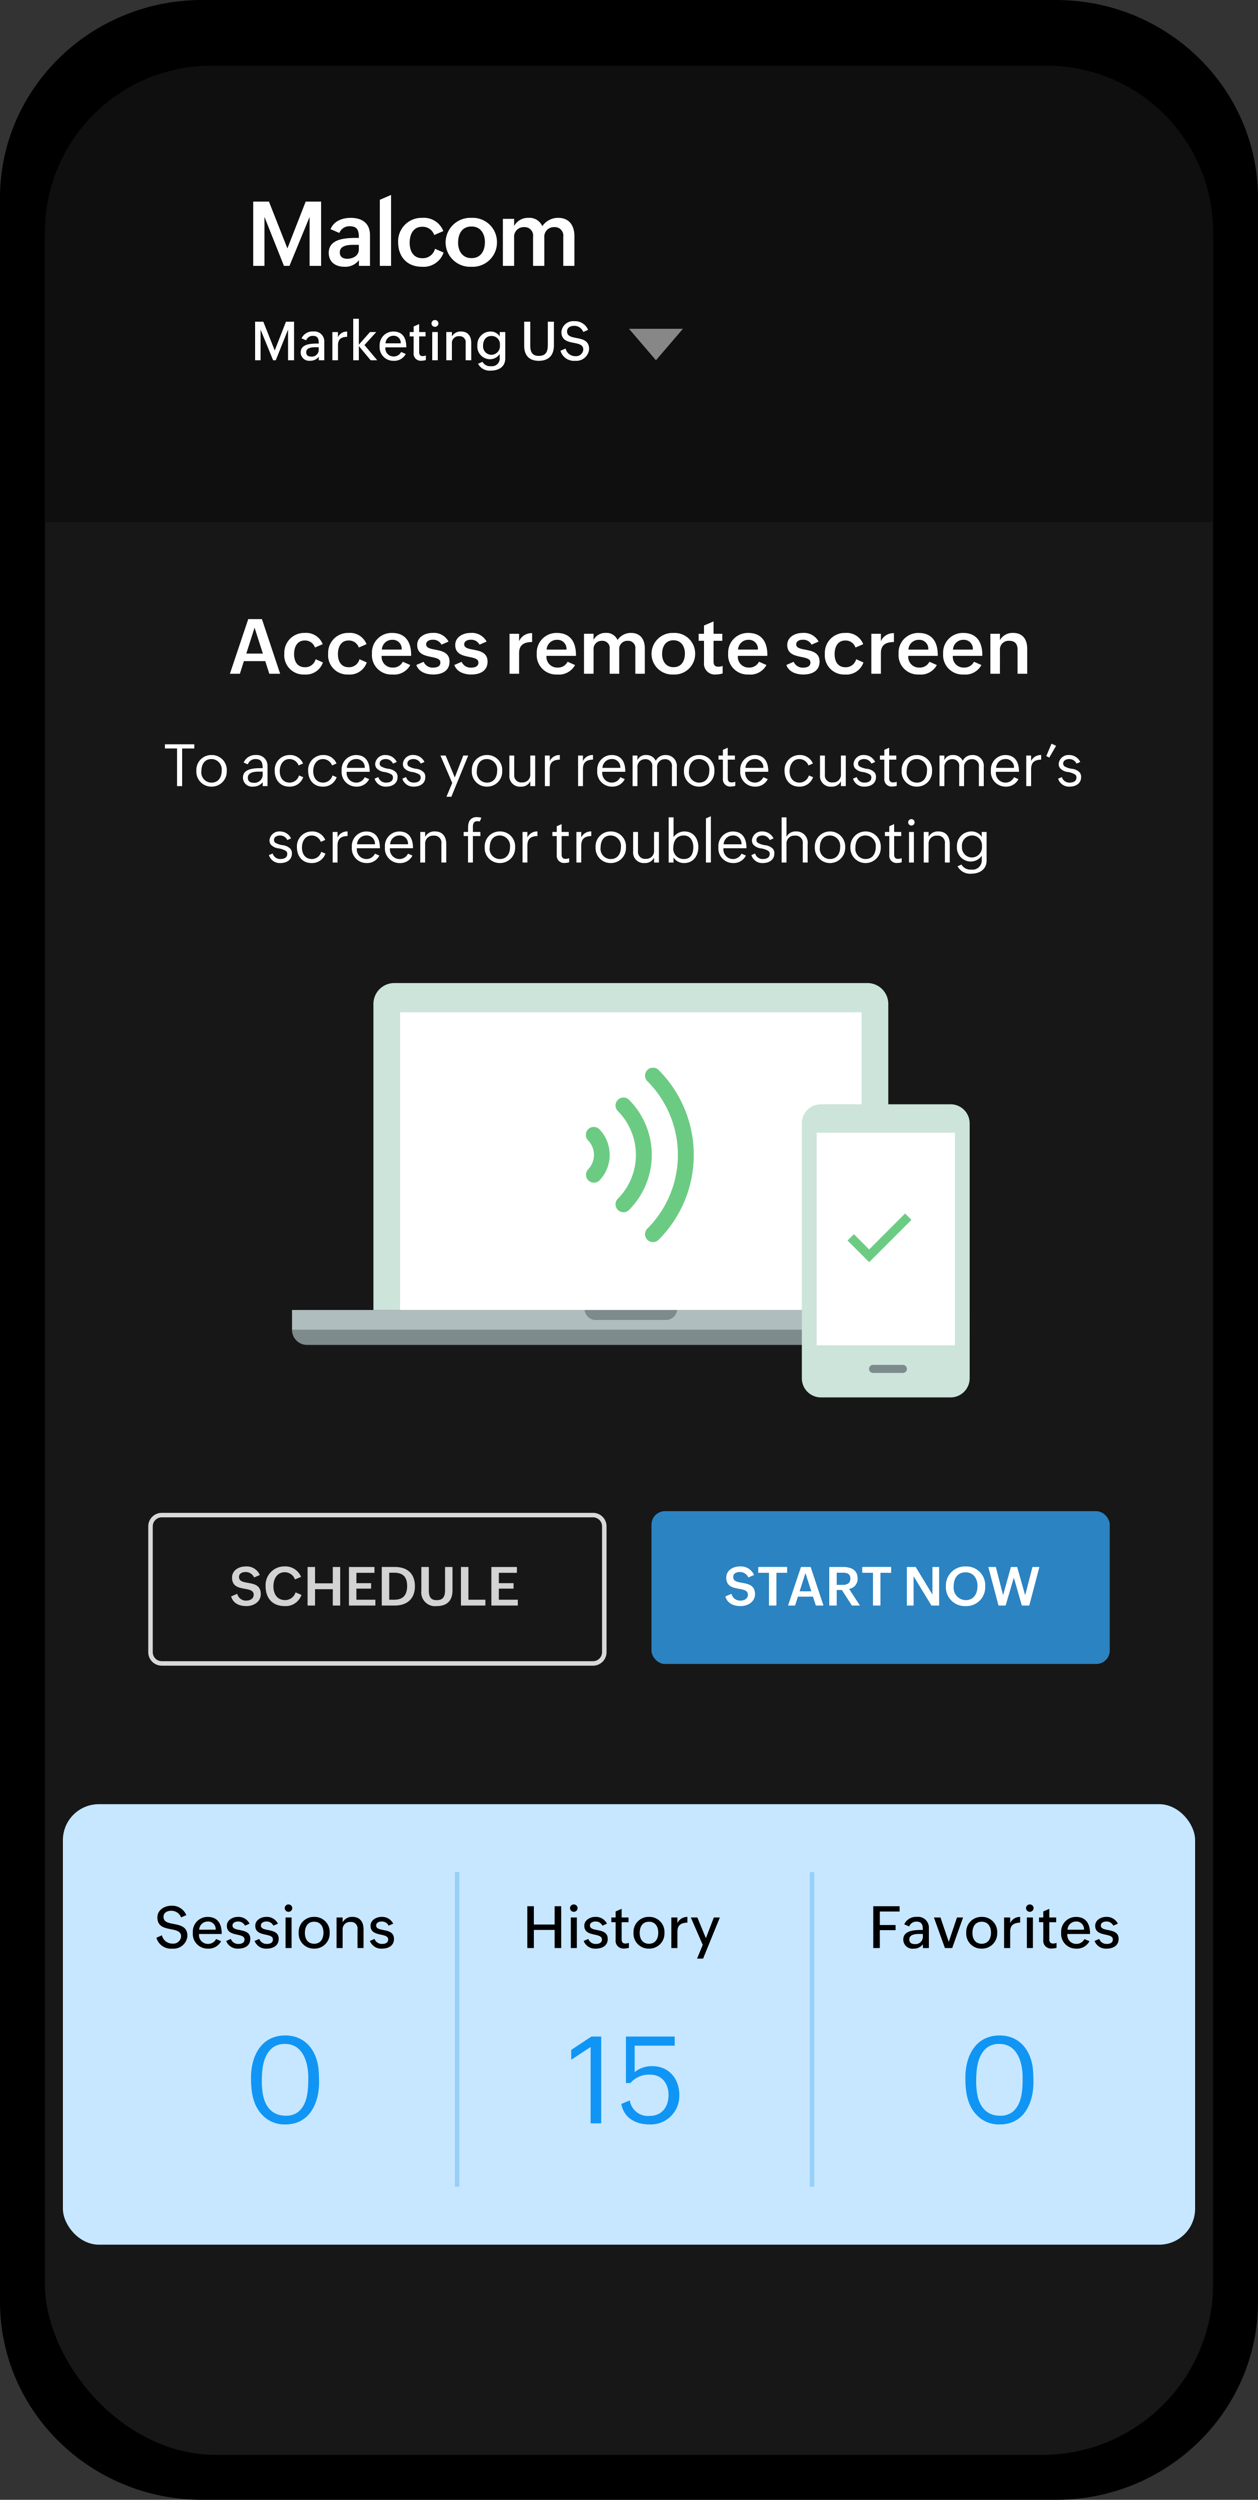 <svg xmlns="http://www.w3.org/2000/svg" xmlns:xlink="http://www.w3.org/1999/xlink" width="280" height="556.151" viewBox="0 0 280 556.151">
  <rect x="0" y="0" width="280" height="556.151" fill="#333333" stroke="none"/>
  <defs>
    <clipPath id="clip-path">
      <rect id="Rectangle_16898" data-name="Rectangle 16898" width="150.825" height="80.506" fill="none"/>
    </clipPath>
    <clipPath id="clip-path-2">
      <rect id="Rectangle_16905" data-name="Rectangle 16905" width="37.357" height="65.214" fill="#fff"/>
    </clipPath>
    <clipPath id="clip-path-3">
      <rect id="Rectangle_16906" data-name="Rectangle 16906" width="38.772" height="23.998" fill="#6ccb82"/>
    </clipPath>
  </defs>
  <g id="Group_6683" data-name="Group 6683" transform="translate(-1255 -8288.851)">
    <path id="Path_78415" data-name="Path 78415" d="M0,512.1V44.051C0,19.722,20.138,0,44.98,0H235.02C259.862,0,280,19.722,280,44.051V512.1c0,24.329-20.138,44.051-44.98,44.051H44.98C20.138,556.149,0,536.427,0,512.1" transform="translate(1255 8288.851)"/>
    <rect id="Rectangle_16949" data-name="Rectangle 16949" width="260" height="531" rx="38" transform="translate(1265 8304)" fill="#171717"/>
    <path id="Rectangle_16950" data-name="Rectangle 16950" d="M37,0H223a37,37,0,0,1,37,37v64.531H0V37A37,37,0,0,1,37,0Z" transform="translate(1265 8303.469)" fill="#0f0f0f"/>
    <path id="Path_78562" data-name="Path 78562" d="M8.45,0H9.68l4.48-10.9V0h2.56V-14.3H13.29L9.22-3.88,5.11-14.3H1.61V0h2.5V-10.9ZM25.14-1.28V0H27.6V-6.84c0-2.66-1.78-3.84-4.28-3.84-1.86,0-3.77.68-4.49,2.52l1.95.84a2.39,2.39,0,0,1,2.31-1.5c1.8,0,2.05,1.08,2.03,2.6-2.41,0-6.7-.06-6.7,3.32,0,2.08,1.53,3.1,3.5,3.1a3.768,3.768,0,0,0,3.22-1.48ZM20.88-3c0-1.54,1.85-1.68,2.99-1.68h1.25v1.02c0,1.4-1.29,2.08-2.56,2.08C21.6-1.58,20.88-1.96,20.88-3Zm8.91-11.7V0h2.5V-15.78ZM43.98-2.96,42.07-3.8a2.791,2.791,0,0,1-2.78,2.1c-2.07,0-2.86-1.6-2.86-3.44,0-1.78.74-3.56,2.8-3.56A2.725,2.725,0,0,1,41.9-6.86l2.02-.88a4.635,4.635,0,0,0-4.71-2.94,5.2,5.2,0,0,0-3.849,1.548A5.2,5.2,0,0,0,33.87-5.26C33.87-2.04,35.84.2,39.15.2a4.693,4.693,0,0,0,4.83-3.16ZM55.86-5.18a5.38,5.38,0,0,0-1.629-3.986A5.38,5.38,0,0,0,50.2-10.68,5.51,5.51,0,0,0,46.174-9.2,5.51,5.51,0,0,0,44.43-5.28,5.442,5.442,0,0,0,46.114-1.3,5.442,5.442,0,0,0,50.17.2a5.389,5.389,0,0,0,4-1.465A5.389,5.389,0,0,0,55.86-5.18Zm-8.65.02c0-1.88.82-3.6,2.99-3.6,2.03,0,2.98,1.64,2.98,3.46,0,1.86-.84,3.58-2.98,3.58C48.16-1.72,47.21-3.34,47.21-5.16ZM61.88-8.62a1.893,1.893,0,0,1,1.529.594A1.893,1.893,0,0,1,63.9-6.46V0h2.5V-6.26a2.133,2.133,0,0,1,.561-1.683A2.133,2.133,0,0,1,68.6-8.62a1.893,1.893,0,0,1,1.529.594A1.893,1.893,0,0,1,70.62-6.46V0H73.1V-6.62c0-2.28-1.1-4.06-3.59-4.06a4.222,4.222,0,0,0-3.56,1.86,3.083,3.083,0,0,0-3.07-1.86,3.481,3.481,0,0,0-3.2,1.82v-1.6h-2.5V0h2.5V-6.26a2.133,2.133,0,0,1,.561-1.683A2.133,2.133,0,0,1,61.88-8.62Z" transform="translate(1309.75 8348)" fill="#fff"/>
    <path id="Path_78563" data-name="Path 78563" d="M5.04,0h.588L8.364-6.828V0H9.7V-8.58H7.9L5.4-2.172,2.856-8.58H1.032V0H2.244V-6.828ZM15.2-.78V0h1.224V-4.1a2.2,2.2,0,0,0-.693-1.721A2.2,2.2,0,0,0,13.968-6.4a2.653,2.653,0,0,0-2.6,1.524l1.02.444a1.563,1.563,0,0,1,1.476-1c1.176,0,1.332.708,1.332,1.716-1.416,0-4.02-.036-4.02,1.968a1.87,1.87,0,0,0,.63,1.4,1.87,1.87,0,0,0,1.47.456A2.317,2.317,0,0,0,15.2-.78Zm-2.8-1c0-1.008,1.236-1.116,1.992-1.116h.792v.7a1.514,1.514,0,0,1-.549,1.047A1.514,1.514,0,0,1,13.5-.816c-.636,0-1.092-.264-1.092-.96Zm9.12-3.444v-1.16a2.176,2.176,0,0,0-2.052,1.26V-6.276h-1.24V0h1.248V-3.348c0-1.392.768-1.824,2.052-1.872ZM26.748,0h1.464L25.368-3.384,28-6.276H26.6L24.12-3.468v-5.76H22.872V0H24.12V-3.156ZM34.56-1.4l-1.032-.444a1.8,1.8,0,0,1-1.644,1,1.817,1.817,0,0,1-1.394-.588,1.817,1.817,0,0,1-.466-1.44H34.68v-.1c0-1.92-.768-3.42-2.892-3.42a3.028,3.028,0,0,0-2.22.953,3.028,3.028,0,0,0-.816,2.275A3.028,3.028,0,0,0,29.57-.825,3.028,3.028,0,0,0,31.86.12a2.854,2.854,0,0,0,2.7-1.52ZM31.788-5.448A1.562,1.562,0,0,1,33-4.986a1.562,1.562,0,0,1,.445,1.218H30.06a1.742,1.742,0,0,1,1.728-1.68Zm7.248,5.4V-1.056a2.138,2.138,0,0,1-.732.132c-.552,0-.756-.348-.756-.864V-5.3h1.416v-.972H37.548v-1.78l-1.236.54v1.236h-.876V-5.3h.876v3.636a1.59,1.59,0,0,0,.466,1.325A1.59,1.59,0,0,0,38.112.1a3.033,3.033,0,0,0,.924-.148Zm2.8-8.148a.766.766,0,0,0-.233-.54.766.766,0,0,0-.547-.216.763.763,0,0,0-.768.756.763.763,0,0,0,.768.756.766.766,0,0,0,.546-.219.766.766,0,0,0,.23-.541Zm-1.38,1.92V0h1.236V-6.276Zm5.988.924a1.332,1.332,0,0,1,1.1.406A1.332,1.332,0,0,1,47.9-3.828V0h1.236V-3.864c0-1.452-.708-2.532-2.256-2.532a2.177,2.177,0,0,0-2.04,1.116v-1H43.584V0h1.248V-3.744a1.5,1.5,0,0,1,.435-1.173,1.5,1.5,0,0,1,1.173-.435ZM56.712-.444V-6.276H55.476v.984a2.365,2.365,0,0,0-2.112-1.1,2.929,2.929,0,0,0-2.088.938A2.929,2.929,0,0,0,50.5-3.3a2.827,2.827,0,0,0,.727,2.149A2.827,2.827,0,0,0,53.3-.228,2.584,2.584,0,0,0,55.476-1.4v.92A1.722,1.722,0,0,1,54.923.881a1.722,1.722,0,0,1-1.4.439A1.945,1.945,0,0,1,51.636.348L50.652.78a2.9,2.9,0,0,0,2.88,1.52C55.272,2.3,56.712,1.452,56.712-.444Zm-4.944-2.8c0-1.164.6-2.16,1.872-2.16a1.833,1.833,0,0,1,1.406.6,1.833,1.833,0,0,1,.466,1.455,1.925,1.925,0,0,1-.482,1.5,1.925,1.925,0,0,1-1.438.638,1.888,1.888,0,0,1-1.343-.623,1.888,1.888,0,0,1-.481-1.4Zm15.768-.072V-8.58H66.18v5.124c0,1.452-.348,2.484-2,2.484-1.56,0-1.908-.984-1.908-2.352V-8.58H60.924V-3.2c0,2.088,1.1,3.324,3.228,3.324,2.22,0,3.384-1.224,3.384-3.436Zm7.836.828c0-3.492-4.908-1.572-4.908-3.924,0-.924.828-1.248,1.62-1.248a2.143,2.143,0,0,1,1.992,1.368l1.068-.468a3.127,3.127,0,0,0-3.06-1.932,2.635,2.635,0,0,0-1.941.6,2.635,2.635,0,0,0-.939,1.8c0,3.444,4.872,1.536,4.872,3.912A1.6,1.6,0,0,1,73.5-1.269a1.6,1.6,0,0,1-1.2.357,2.184,2.184,0,0,1-2.16-1.7l-1.14.5A3.111,3.111,0,0,0,72.3.12a2.832,2.832,0,0,0,2.08-.661,2.832,2.832,0,0,0,.992-1.943Z" transform="translate(1310.75 8369)" fill="#fff"/>
    <path id="Polygon_1" data-name="Polygon 1" d="M6,0l6,7H0Z" transform="translate(1407 8369) rotate(180)" fill="#fff" opacity="0.5"/>
    <path id="Path_78564" data-name="Path 78564" d="M8.288-2.805,9.189,0H11.6L7.548-12.155H4.505L.425,0H2.644l.884-2.805Zm-2.38-7.446L7.761-4.488H4.072ZM21.123-2.516,19.5-3.23a2.372,2.372,0,0,1-2.363,1.785c-1.76,0-2.431-1.36-2.431-2.924,0-1.513.629-3.026,2.38-3.026a2.316,2.316,0,0,1,2.269,1.564l1.717-.748a3.94,3.94,0,0,0-4-2.5A4.421,4.421,0,0,0,13.8-7.762a4.421,4.421,0,0,0-1.268,3.29,4.276,4.276,0,0,0,1.184,3.343,4.276,4.276,0,0,0,3.3,1.3,3.989,3.989,0,0,0,4.106-2.686Zm9.758,0L29.257-3.23a2.372,2.372,0,0,1-2.363,1.785c-1.76,0-2.431-1.36-2.431-2.924,0-1.513.629-3.026,2.38-3.026a2.316,2.316,0,0,1,2.269,1.564l1.717-.748a3.94,3.94,0,0,0-4-2.5,4.421,4.421,0,0,0-3.271,1.317,4.421,4.421,0,0,0-1.268,3.29,4.276,4.276,0,0,0,1.185,3.343,4.276,4.276,0,0,0,3.3,1.3,3.989,3.989,0,0,0,4.106-2.686Zm9.681.578L38.9-2.669a2.349,2.349,0,0,1-2.253,1.292,2.371,2.371,0,0,1-1.814-.744A2.371,2.371,0,0,1,34.2-3.977h6.562v-.2c0-2.788-1.19-4.9-4.259-4.9a4.373,4.373,0,0,0-3.237,1.33A4.373,4.373,0,0,0,32.04-4.47a4.319,4.319,0,0,0,1.226,3.356A4.319,4.319,0,0,0,36.6.17a4.051,4.051,0,0,0,3.962-2.108Zm-4.055-5.61a2,2,0,0,1,1.582.588,2,2,0,0,1,.569,1.588h-4.42a2.284,2.284,0,0,1,2.269-2.176ZM49.3-2.7c0-3.519-5.2-1.972-5.2-3.825,0-.748.774-1.037,1.4-1.037a2.09,2.09,0,0,1,2.015,1.088l1.572-.68A3.7,3.7,0,0,0,45.5-9.078c-1.606,0-3.391.867-3.391,2.686,0,3.5,5.16,1.972,5.16,3.893,0,.918-.85,1.139-1.606,1.139a2.175,2.175,0,0,1-2.125-1.292l-1.624.7C42.458-.374,44.132.17,45.679.17,47.558.17,49.3-.578,49.3-2.7Zm8.466,0c0-3.519-5.2-1.972-5.2-3.825,0-.748.774-1.037,1.4-1.037a2.09,2.09,0,0,1,2.015,1.088l1.572-.68a3.7,3.7,0,0,0-3.587-1.921c-1.606,0-3.391.867-3.391,2.686,0,3.5,5.16,1.972,5.16,3.893,0,.918-.85,1.139-1.606,1.139A2.175,2.175,0,0,1,52-2.652l-1.623.7C50.924-.374,52.6.17,54.145.17,56.024.17,57.766-.578,57.766-2.7Zm9.919-4.352V-9.027a3.018,3.018,0,0,0-2.9,1.8V-8.891H62.662V0h2.125V-4.59c0-1.9,1.173-2.448,2.9-2.465Zm9.554,5.117-1.657-.731a2.349,2.349,0,0,1-2.253,1.292,2.371,2.371,0,0,1-1.814-.744,2.371,2.371,0,0,1-.634-1.856h6.562v-.2c0-2.788-1.19-4.9-4.258-4.9a4.373,4.373,0,0,0-3.237,1.329,4.373,4.373,0,0,0-1.226,3.278,4.319,4.319,0,0,0,1.226,3.352A4.319,4.319,0,0,0,73.278.17a4.051,4.051,0,0,0,3.961-2.108Zm-4.054-5.61a2,2,0,0,1,1.581.588,2,2,0,0,1,.569,1.588h-4.42a2.284,2.284,0,0,1,2.27-2.179Zm10.047.221a1.609,1.609,0,0,1,1.3.505,1.609,1.609,0,0,1,.417,1.331V0h2.125V-5.321a1.813,1.813,0,0,1,.476-1.43,1.813,1.813,0,0,1,1.394-.576,1.609,1.609,0,0,1,1.3.505,1.609,1.609,0,0,1,.417,1.331V0h2.108V-5.627c0-1.938-.935-3.451-3.052-3.451A3.589,3.589,0,0,0,86.691-7.5a2.62,2.62,0,0,0-2.609-1.581,2.959,2.959,0,0,0-2.72,1.547v-1.36H79.237V0h2.125V-5.321a1.813,1.813,0,0,1,.476-1.43,1.813,1.813,0,0,1,1.394-.576ZM103.972-4.4a4.573,4.573,0,0,0-1.385-3.388,4.573,4.573,0,0,0-3.426-1.287,4.684,4.684,0,0,0-3.419,1.261,4.684,4.684,0,0,0-1.481,3.329A4.625,4.625,0,0,0,95.691-1.1,4.625,4.625,0,0,0,99.135.17a4.581,4.581,0,0,0,3.4-1.244A4.581,4.581,0,0,0,103.972-4.4Zm-7.353.017c0-1.6.7-3.06,2.541-3.06,1.726,0,2.533,1.394,2.533,2.941,0,1.581-.714,3.043-2.533,3.043-1.733,0-2.541-1.38-2.541-2.927ZM110.092-.068V-1.734a2.949,2.949,0,0,1-.994.17c-.74,0-1.029-.425-1.029-1.122V-7.327h1.947V-8.891h-1.947v-2.754l-2.125.918v1.836h-1.19v1.564h1.19V-2.5a2.416,2.416,0,0,0,.72,2,2.416,2.416,0,0,0,2.017.658,4.989,4.989,0,0,0,1.411-.221Zm9.749-1.87-1.657-.731a2.349,2.349,0,0,1-2.253,1.292,2.371,2.371,0,0,1-1.814-.744,2.371,2.371,0,0,1-.634-1.856h6.562v-.2c0-2.788-1.19-4.9-4.258-4.9a4.373,4.373,0,0,0-3.237,1.329,4.373,4.373,0,0,0-1.226,3.278,4.319,4.319,0,0,0,1.225,3.355A4.319,4.319,0,0,0,115.881.17a4.051,4.051,0,0,0,3.96-2.108Zm-4.054-5.61a2,2,0,0,1,1.581.588,2,2,0,0,1,.569,1.588h-4.42a2.284,2.284,0,0,1,2.27-2.176ZM131.665-2.7c0-3.519-5.2-1.972-5.2-3.825,0-.748.773-1.037,1.4-1.037a2.09,2.09,0,0,1,2.015,1.088l1.572-.68a3.7,3.7,0,0,0-3.587-1.921c-1.606,0-3.392.867-3.392,2.686,0,3.5,5.16,1.972,5.16,3.893,0,.918-.85,1.139-1.606,1.139A2.175,2.175,0,0,1,125.9-2.652l-1.623.7C124.823-.374,126.5.17,128.044.17,129.923.17,131.665-.578,131.665-2.7Zm9.766.187-1.624-.714a2.372,2.372,0,0,1-2.363,1.785c-1.759,0-2.431-1.36-2.431-2.924,0-1.513.629-3.026,2.38-3.026a2.316,2.316,0,0,1,2.27,1.564l1.717-.748a3.94,3.94,0,0,0-4-2.5,4.421,4.421,0,0,0-3.271,1.317,4.421,4.421,0,0,0-1.268,3.29,4.276,4.276,0,0,0,1.186,3.341,4.276,4.276,0,0,0,3.3,1.3,3.989,3.989,0,0,0,4.106-2.686Zm6.783-4.539V-9.027a3.018,3.018,0,0,0-2.9,1.8V-8.891h-2.125V0h2.125V-4.59c0-1.9,1.175-2.448,2.9-2.465Zm9.554,5.117-1.658-.731a2.349,2.349,0,0,1-2.253,1.292,2.371,2.371,0,0,1-1.814-.744,2.371,2.371,0,0,1-.633-1.856h6.562v-.2c0-2.788-1.19-4.9-4.259-4.9a4.373,4.373,0,0,0-3.237,1.33,4.373,4.373,0,0,0-1.225,3.277,4.319,4.319,0,0,0,1.226,3.353A4.319,4.319,0,0,0,153.807.17a4.051,4.051,0,0,0,3.961-2.108Zm-4.055-5.61a2,2,0,0,1,1.582.588,2,2,0,0,1,.569,1.588h-4.42a2.284,2.284,0,0,1,2.27-2.179Zm13.974,5.61-1.658-.731a2.349,2.349,0,0,1-2.253,1.292,2.371,2.371,0,0,1-1.814-.744,2.371,2.371,0,0,1-.634-1.856h6.562v-.2c0-2.788-1.19-4.9-4.258-4.9a4.373,4.373,0,0,0-3.237,1.329,4.373,4.373,0,0,0-1.226,3.278A4.319,4.319,0,0,0,160.4-1.114,4.319,4.319,0,0,0,163.727.17a4.051,4.051,0,0,0,3.961-2.108Zm-4.054-5.61a2,2,0,0,1,1.581.588,2,2,0,0,1,.569,1.588h-4.42a2.284,2.284,0,0,1,2.271-2.179Zm10.251.221c1.292,0,1.853.731,1.853,1.972V0h2.142V-5.559c0-2.006-.935-3.519-3.12-3.519a3.2,3.2,0,0,0-2.949,1.6V-8.891h-2.125V0h2.125V-5.219a1.934,1.934,0,0,1,.547-1.536,1.934,1.934,0,0,1,1.528-.572Z" transform="translate(1305.75 8438.742)" fill="#fff"/>
    <path id="Path_78565" data-name="Path 78565" d="M-96.753-8.372V-9.3h-6.539v.923h2.7V0h1.131V-8.372Zm7.222,5.018a3.329,3.329,0,0,0-.906-2.525,3.329,3.329,0,0,0-2.474-1.037,3.324,3.324,0,0,0-2.441,1,3.324,3.324,0,0,0-.939,2.467,3.319,3.319,0,0,0,.9,2.523A3.319,3.319,0,0,0-92.924.117,3.342,3.342,0,0,0-90.481-.888a3.342,3.342,0,0,0,.95-2.466Zm-5.642.013c0-1.443.669-2.678,2.262-2.678a2.318,2.318,0,0,1,1.7.792,2.318,2.318,0,0,1,.557,1.8c0,1.424-.715,2.652-2.262,2.652a2.264,2.264,0,0,1-1.714-.765,2.264,2.264,0,0,1-.548-1.8ZM-81.536-.858V0h1.079V-4.459A2.379,2.379,0,0,0-81.2-6.271a2.379,2.379,0,0,0-1.848-.645,2.788,2.788,0,0,0-2.717,1.677l.923.4a1.785,1.785,0,0,1,1.7-1.183c1.365,0,1.6.826,1.6,2.028-1.521,0-4.381-.058-4.381,2.106a2.015,2.015,0,0,0,.68,1.51,2.015,2.015,0,0,0,1.582.49,2.632,2.632,0,0,0,2.121-.97Zm-3.3-1.027c0-1.183,1.469-1.339,2.366-1.339h.936v.845A1.835,1.835,0,0,1-82.2-1.142a1.835,1.835,0,0,1-1.348.4c-.78,0-1.287-.312-1.287-1.144Zm12.324-.091-.936-.4a2.173,2.173,0,0,1-2.067,1.6c-1.508,0-2.223-1.164-2.223-2.548,0-1.339.682-2.691,2.184-2.691A2.164,2.164,0,0,1-73.541-4.6l.988-.429A3.085,3.085,0,0,0-75.53-6.916a3.311,3.311,0,0,0-2.416,1.024,3.311,3.311,0,0,0-.912,2.46c0,1.989,1.17,3.549,3.263,3.549a3.132,3.132,0,0,0,3.081-2.093Zm7.449,0-.936-.4a2.173,2.173,0,0,1-2.067,1.6c-1.508,0-2.223-1.164-2.223-2.548,0-1.339.682-2.691,2.184-2.691A2.164,2.164,0,0,1-66.092-4.6l.988-.429a3.085,3.085,0,0,0-2.977-1.885A3.311,3.311,0,0,0-70.5-5.89a3.311,3.311,0,0,0-.912,2.46c0,1.989,1.17,3.549,3.263,3.549a3.132,3.132,0,0,0,3.081-2.1Zm7.228.429-.988-.429a2.081,2.081,0,0,1-1.833,1.2,2.137,2.137,0,0,1-1.646-.7,2.137,2.137,0,0,1-.538-1.706h5.122v-.078c0-2.009-.812-3.653-3.055-3.653a3.232,3.232,0,0,0-2.348,1.049,3.232,3.232,0,0,0-.839,2.431A3.259,3.259,0,0,0-63.1-.926,3.259,3.259,0,0,0-60.671.117a3.044,3.044,0,0,0,2.834-1.664Zm-2.938-4.472a1.816,1.816,0,0,1,1.429.531,1.816,1.816,0,0,1,.521,1.432H-62.8a2.057,2.057,0,0,1,2.025-1.963ZM-51.513-2a1.551,1.551,0,0,0-.292-1.008,2.732,2.732,0,0,0-1.7-.839A4.28,4.28,0,0,1-55.2-4.4a.746.746,0,0,1-.292-.644c0-.682.734-.975,1.326-.975A1.757,1.757,0,0,1-52.528-5l.832-.364a2.711,2.711,0,0,0-2.457-1.547,2.178,2.178,0,0,0-2.34,1.911A1.556,1.556,0,0,0-56.2-4a2.728,2.728,0,0,0,1.683.852,4.325,4.325,0,0,1,1.684.579.784.784,0,0,1,.292.663c0,.878-.793,1.131-1.521,1.131a1.73,1.73,0,0,1-1.728-1.24l-.832.364A2.541,2.541,0,0,0-54.048.117C-52.754.117-51.513-.533-51.513-2Zm6.175,0a1.551,1.551,0,0,0-.292-1.01,2.731,2.731,0,0,0-1.7-.839,4.28,4.28,0,0,1-1.7-.553.746.746,0,0,1-.292-.644c0-.682.734-.975,1.326-.975a1.757,1.757,0,0,1,1.638,1.014l.832-.364a2.711,2.711,0,0,0-2.457-1.547,2.178,2.178,0,0,0-2.34,1.911,1.556,1.556,0,0,0,.293,1,2.728,2.728,0,0,0,1.683.852,4.325,4.325,0,0,1,1.684.579.784.784,0,0,1,.292.663c0,.878-.793,1.131-1.521,1.131a1.73,1.73,0,0,1-1.729-1.235l-.832.364a2.541,2.541,0,0,0,2.58,1.77C-46.579.117-45.338-.533-45.338-2Zm8.45-4.8-1.885,4.875L-40.813-6.8H-41.97l2.626,6.1-1.287,3.068h1.092L-35.783-6.8Zm8.665,3.445a3.329,3.329,0,0,0-.905-2.523A3.329,3.329,0,0,0-31.6-6.916a3.324,3.324,0,0,0-2.441,1,3.324,3.324,0,0,0-.939,2.467,3.319,3.319,0,0,0,.9,2.522A3.319,3.319,0,0,0-31.616.117,3.342,3.342,0,0,0-29.173-.888a3.342,3.342,0,0,0,.95-2.466Zm-5.642.013c0-1.443.67-2.678,2.262-2.678a2.318,2.318,0,0,1,1.7.792,2.318,2.318,0,0,1,.557,1.8c0,1.424-.715,2.652-2.262,2.652a2.264,2.264,0,0,1-1.714-.765,2.264,2.264,0,0,1-.548-1.8Zm11.9,2.262V0h1.079V-6.8H-21.97v4.121a1.71,1.71,0,0,1-.477,1.345,1.71,1.71,0,0,1-1.33.515,1.563,1.563,0,0,1-1.308-.431,1.563,1.563,0,0,1-.46-1.3V-6.8h-1.079v4.3a2.352,2.352,0,0,0,.655,1.921,2.352,2.352,0,0,0,1.906.7,2.184,2.184,0,0,0,2.093-1.2ZM-15.4-5.9V-6.916a2.381,2.381,0,0,0-2.236,1.339V-6.8H-18.72V0h1.079V-3.731C-17.641-5.246-16.965-5.831-15.4-5.9Zm7.384,0V-6.916a2.381,2.381,0,0,0-2.236,1.339V-6.8h-1.079V0h1.079V-3.731C-10.257-5.246-9.581-5.831-8.021-5.9ZM-.943-1.547l-.988-.429A2.081,2.081,0,0,1-3.764-.78a2.137,2.137,0,0,1-1.646-.7,2.137,2.137,0,0,1-.538-1.706H-.826v-.078c0-2.009-.813-3.653-3.055-3.653A3.232,3.232,0,0,0-6.229-5.865a3.232,3.232,0,0,0-.837,2.433A3.259,3.259,0,0,0-6.21-.926,3.259,3.259,0,0,0-3.777.117,3.044,3.044,0,0,0-.943-1.547ZM-3.881-6.019a1.816,1.816,0,0,1,1.429.531,1.816,1.816,0,0,1,.521,1.432H-5.909A2.057,2.057,0,0,1-3.881-6.019Zm7.423.039a1.485,1.485,0,0,1,1.235.442,1.485,1.485,0,0,1,.4,1.248V0H6.259V-4.16a1.661,1.661,0,0,1,.428-1.28,1.661,1.661,0,0,1,1.236-.54,1.485,1.485,0,0,1,1.235.442,1.485,1.485,0,0,1,.4,1.248V0H10.64V-4.212a2.42,2.42,0,0,0-.622-1.919,2.42,2.42,0,0,0-1.861-.781,2.362,2.362,0,0,0-2.2,1.274A2.283,2.283,0,0,0,3.776-6.916a1.951,1.951,0,0,0-1.9,1.157V-6.8H.8V0H1.878V-4.16a1.664,1.664,0,0,1,.429-1.279A1.664,1.664,0,0,1,3.542-5.98ZM19-3.354a3.329,3.329,0,0,0-.906-2.525A3.329,3.329,0,0,0,15.62-6.916a3.324,3.324,0,0,0-2.441,1,3.324,3.324,0,0,0-.939,2.467,3.319,3.319,0,0,0,.9,2.523A3.319,3.319,0,0,0,15.606.117,3.342,3.342,0,0,0,18.05-.888,3.342,3.342,0,0,0,19-3.354Zm-5.642.013c0-1.443.67-2.678,2.262-2.678a2.318,2.318,0,0,1,1.7.792,2.318,2.318,0,0,1,.557,1.8c0,1.424-.715,2.652-2.262,2.652A2.264,2.264,0,0,1,13.9-1.545a2.264,2.264,0,0,1-.548-1.8Zm10.3,3.289v-.91a2.575,2.575,0,0,1-.832.143c-.643,0-.845-.4-.845-.988V-5.889h1.586V-6.8H21.976V-8.541L20.9-8.073V-6.8h-.975v.91H20.9V-1.7a1.622,1.622,0,0,0,.477,1.343A1.622,1.622,0,0,0,22.73.091a3.067,3.067,0,0,0,.923-.143Zm7.228-1.5L29.9-1.981a2.081,2.081,0,0,1-1.833,1.2,2.137,2.137,0,0,1-1.646-.7,2.137,2.137,0,0,1-.538-1.706H31v-.078c0-2.009-.812-3.653-3.055-3.653A3.232,3.232,0,0,0,25.6-5.866a3.232,3.232,0,0,0-.837,2.433,3.259,3.259,0,0,0,.855,2.506A3.259,3.259,0,0,0,28.048.117a3.044,3.044,0,0,0,2.834-1.664ZM27.944-6.019a1.816,1.816,0,0,1,1.429.531,1.816,1.816,0,0,1,.521,1.432H25.916A2.057,2.057,0,0,1,27.944-6.019ZM40.969-1.976l-.936-.4a2.173,2.173,0,0,1-2.067,1.6c-1.508,0-2.223-1.164-2.223-2.548,0-1.339.683-2.691,2.184-2.691A2.164,2.164,0,0,1,39.942-4.6l.988-.429a3.085,3.085,0,0,0-2.977-1.885A3.311,3.311,0,0,0,35.537-5.89a3.311,3.311,0,0,0-.912,2.46c0,1.989,1.17,3.549,3.263,3.549a3.132,3.132,0,0,0,3.081-2.1Zm6.2.9V0H48.25V-6.8H47.171v4.121a1.71,1.71,0,0,1-.477,1.345,1.71,1.71,0,0,1-1.33.515,1.563,1.563,0,0,1-1.306-.432,1.563,1.563,0,0,1-.458-1.3V-6.8H42.517v4.3a2.352,2.352,0,0,0,.655,1.921,2.352,2.352,0,0,0,1.906.7,2.184,2.184,0,0,0,2.093-1.2ZM54.97-2a1.551,1.551,0,0,0-.292-1.008,2.732,2.732,0,0,0-1.7-.839,4.28,4.28,0,0,1-1.7-.553.746.746,0,0,1-.292-.644c0-.682.734-.975,1.326-.975A1.757,1.757,0,0,1,53.95-5.005l.832-.364a2.711,2.711,0,0,0-2.457-1.547A2.178,2.178,0,0,0,49.985-5a1.556,1.556,0,0,0,.292,1,2.728,2.728,0,0,0,1.683.852,4.325,4.325,0,0,1,1.684.579.784.784,0,0,1,.292.663c0,.878-.793,1.131-1.521,1.131a1.73,1.73,0,0,1-1.729-1.235l-.832.364A2.541,2.541,0,0,0,52.435.117C53.729.117,54.97-.533,54.97-2ZM59.585-.05V-.96a2.575,2.575,0,0,1-.832.143c-.644,0-.845-.4-.845-.988V-5.889h1.586V-6.8H57.908V-8.541l-1.079.468V-6.8h-.975v.91h.975V-1.7a1.622,1.622,0,0,0,.478,1.344,1.622,1.622,0,0,0,1.355.447,3.067,3.067,0,0,0,.923-.143Zm7.865-3.3a3.329,3.329,0,0,0-.906-2.525A3.329,3.329,0,0,0,64.07-6.912a3.324,3.324,0,0,0-2.441,1,3.324,3.324,0,0,0-.939,2.467,3.319,3.319,0,0,0,.9,2.521A3.319,3.319,0,0,0,64.058.117,3.342,3.342,0,0,0,66.5-.888a3.342,3.342,0,0,0,.95-2.466Zm-5.642.013c0-1.443.67-2.678,2.262-2.678a2.318,2.318,0,0,1,1.7.792,2.318,2.318,0,0,1,.557,1.8c0,1.424-.715,2.652-2.262,2.652a2.264,2.264,0,0,1-1.716-.766,2.264,2.264,0,0,1-.546-1.8ZM71.857-5.98a1.485,1.485,0,0,1,1.238.44,1.485,1.485,0,0,1,.4,1.25V0h1.079V-4.16a1.661,1.661,0,0,1,.428-1.28,1.661,1.661,0,0,1,1.237-.54,1.485,1.485,0,0,1,1.235.442,1.485,1.485,0,0,1,.4,1.248V0H78.96V-4.212a2.42,2.42,0,0,0-.622-1.919,2.42,2.42,0,0,0-1.861-.781,2.362,2.362,0,0,0-2.2,1.274,2.283,2.283,0,0,0-2.184-1.274,1.951,1.951,0,0,0-1.9,1.157V-6.8H69.114V0h1.079V-4.16a1.664,1.664,0,0,1,.429-1.279,1.664,1.664,0,0,1,1.235-.541Zm14.82,4.433-.988-.429a2.081,2.081,0,0,1-1.833,1.2,2.137,2.137,0,0,1-1.646-.7,2.137,2.137,0,0,1-.538-1.706h5.122v-.078c0-2.009-.813-3.653-3.055-3.653a3.232,3.232,0,0,0-2.348,1.051,3.232,3.232,0,0,0-.837,2.433,3.259,3.259,0,0,0,.857,2.5A3.259,3.259,0,0,0,83.843.117a3.044,3.044,0,0,0,2.834-1.664ZM83.74-6.019a1.816,1.816,0,0,1,1.429.531,1.816,1.816,0,0,1,.521,1.432H81.711A2.057,2.057,0,0,1,83.74-6.019Zm8,.117V-6.916A2.381,2.381,0,0,0,89.5-5.577V-6.8H88.42V0H89.5V-3.731c0-1.515.674-2.1,2.234-2.169Zm2.3-3.536L92.879-6.682l.663.338L95.063-8.97ZM100.626-2a1.551,1.551,0,0,0-.292-1.008,2.731,2.731,0,0,0-1.7-.839,4.28,4.28,0,0,1-1.7-.553.746.746,0,0,1-.292-.644c0-.682.734-.975,1.326-.975a1.757,1.757,0,0,1,1.638,1.014l.832-.364a2.711,2.711,0,0,0-2.457-1.547A2.178,2.178,0,0,0,95.641-5a1.556,1.556,0,0,0,.292,1,2.728,2.728,0,0,0,1.684.852,4.325,4.325,0,0,1,1.684.579.784.784,0,0,1,.292.663c0,.878-.793,1.131-1.521,1.131a1.73,1.73,0,0,1-1.729-1.235l-.832.364A2.541,2.541,0,0,0,98.091.117C99.385.117,100.626-.533,100.626-2ZM-75.03,15a1.551,1.551,0,0,0-.292-1.007,2.731,2.731,0,0,0-1.7-.839,4.28,4.28,0,0,1-1.7-.553.746.746,0,0,1-.292-.643c0-.683.734-.975,1.326-.975A1.757,1.757,0,0,1-76.05,12l.832-.364a2.711,2.711,0,0,0-2.457-1.547A2.178,2.178,0,0,0-80.015,12a1.556,1.556,0,0,0,.292,1,2.728,2.728,0,0,0,1.684.852,4.325,4.325,0,0,1,1.684.578.784.784,0,0,1,.292.663c0,.877-.793,1.131-1.521,1.131a1.73,1.73,0,0,1-1.729-1.235l-.832.364a2.541,2.541,0,0,0,2.574,1.768C-76.271,17.117-75.03,16.467-75.03,15Zm7.462.026-.936-.4a2.173,2.173,0,0,1-2.067,1.6c-1.508,0-2.223-1.163-2.223-2.548,0-1.339.682-2.691,2.184-2.691A2.164,2.164,0,0,1-68.594,12.4l.988-.429a3.085,3.085,0,0,0-2.977-1.885A3.311,3.311,0,0,0-73,11.11a3.311,3.311,0,0,0-.912,2.46c0,1.989,1.17,3.549,3.263,3.549a3.132,3.132,0,0,0,3.081-2.1ZM-62.64,11.1V10.084a2.381,2.381,0,0,0-2.236,1.339V10.2h-1.079V17h1.079V13.269C-64.877,11.754-64.2,11.169-62.64,11.1Zm7.078,4.355-.988-.429a2.081,2.081,0,0,1-1.833,1.2,2.137,2.137,0,0,1-1.644-.7,2.137,2.137,0,0,1-.54-1.7h5.122v-.078c0-2.009-.812-3.653-3.055-3.653a3.232,3.232,0,0,0-2.348,1.051,3.232,3.232,0,0,0-.837,2.433,3.259,3.259,0,0,0,.859,2.5A3.259,3.259,0,0,0-58.4,17.117a3.044,3.044,0,0,0,2.838-1.664ZM-58.5,10.981a1.816,1.816,0,0,1,1.429.531,1.816,1.816,0,0,1,.521,1.432h-3.978A2.057,2.057,0,0,1-58.5,10.981Zm10.3,4.472-.988-.429a2.081,2.081,0,0,1-1.833,1.2,2.137,2.137,0,0,1-1.644-.7,2.137,2.137,0,0,1-.54-1.7h5.122v-.078c0-2.009-.812-3.653-3.055-3.653a3.232,3.232,0,0,0-2.348,1.051,3.232,3.232,0,0,0-.837,2.433,3.259,3.259,0,0,0,.856,2.506,3.259,3.259,0,0,0,2.433,1.043A3.044,3.044,0,0,0-48.2,15.453Zm-2.938-4.472a1.816,1.816,0,0,1,1.429.531,1.816,1.816,0,0,1,.521,1.432H-53.17a2.057,2.057,0,0,1,2.028-1.963Zm7.657.039a1.574,1.574,0,0,1,1.305.472,1.574,1.574,0,0,1,.424,1.322V17h1.079V12.892c0-1.619-.787-2.808-2.522-2.808a2.308,2.308,0,0,0-2.184,1.2V10.2h-1.079V17h1.079V12.879a1.758,1.758,0,0,1,.523-1.361,1.758,1.758,0,0,1,1.371-.5Zm10.4.091V10.2h-1.664V8.979a1.523,1.523,0,0,1,.215-.832.842.842,0,0,1,.774-.338,3.105,3.105,0,0,1,.546.052l.351-.819a2.909,2.909,0,0,0-.936-.13,1.732,1.732,0,0,0-1.813,1.04,2.985,2.985,0,0,0-.2,1.059c-.007.4-.013.793-.013,1.19H-36.8v.91h.975V17h1.079V11.111Zm7.729,2.535a3.329,3.329,0,0,0-.906-2.525,3.329,3.329,0,0,0-2.474-1.037,3.324,3.324,0,0,0-2.441,1,3.324,3.324,0,0,0-.939,2.467,3.319,3.319,0,0,0,.9,2.523,3.319,3.319,0,0,0,2.469,1.039A3.342,3.342,0,0,0-26.3,16.11a3.342,3.342,0,0,0,.948-2.464ZM-31,13.659c0-1.443.67-2.678,2.262-2.678a2.318,2.318,0,0,1,1.7.792,2.318,2.318,0,0,1,.557,1.8c0,1.424-.715,2.652-2.262,2.652a2.264,2.264,0,0,1-1.714-.765,2.264,2.264,0,0,1-.548-1.8ZM-20.377,11.1V10.084a2.381,2.381,0,0,0-2.236,1.339V10.2h-1.079V17h1.079V13.269C-22.614,11.754-21.937,11.169-20.377,11.1Zm7.059,5.85v-.91a2.575,2.575,0,0,1-.832.143c-.643,0-.845-.4-.845-.988V11.111h1.586V10.2H-15V8.459l-1.079.468V10.2h-.975v.91h.975V15.3a1.622,1.622,0,0,0,.477,1.346,1.622,1.622,0,0,0,1.356.448,3.067,3.067,0,0,0,.927-.146Zm4.927-5.85V10.084a2.381,2.381,0,0,0-2.236,1.339V10.2h-1.079V17h1.079V13.269c0-1.515.676-2.1,2.236-2.169Zm7.715,2.548a3.329,3.329,0,0,0-.906-2.525,3.329,3.329,0,0,0-2.474-1.037,3.324,3.324,0,0,0-2.441,1,3.324,3.324,0,0,0-.939,2.467,3.319,3.319,0,0,0,.9,2.523,3.319,3.319,0,0,0,2.469,1.039,3.342,3.342,0,0,0,2.444-1.006,3.342,3.342,0,0,0,.949-2.467Zm-5.642.013c0-1.443.67-2.678,2.262-2.678a2.318,2.318,0,0,1,1.7.792,2.318,2.318,0,0,1,.557,1.8c0,1.424-.715,2.652-2.262,2.652a2.264,2.264,0,0,1-1.715-.766,2.264,2.264,0,0,1-.547-1.8Zm11.9,2.262V17H6.656V10.2H5.577v4.121a1.71,1.71,0,0,1-1.807,1.86A1.563,1.563,0,0,1,2,14.452V10.2H.923v4.3a2.352,2.352,0,0,0,2.561,2.613,2.184,2.184,0,0,0,2.093-1.192Zm9.854-2.314c0-1.931-1.073-3.523-3.12-3.523a2.98,2.98,0,0,0-2.4,1.261v-4.4H8.827V17H9.906V15.882a2.741,2.741,0,0,0,2.4,1.235c2,0,3.125-1.645,3.125-3.51Zm-5.564.052c0-1.456.722-2.678,2.327-2.678,1.456,0,2.119,1.261,2.119,2.574,0,1.417-.481,2.665-2.106,2.665a2.285,2.285,0,0,1-2.345-2.563Zm7.254-6.474V17h1.092V6.7Zm8.9,8.268-.988-.429a2.081,2.081,0,0,1-1.833,1.2,2.137,2.137,0,0,1-2.184-2.4h5.122v-.078c0-2.009-.812-3.653-3.055-3.653A3.232,3.232,0,0,0,19.9,13.568a3.259,3.259,0,0,0,3.289,3.549,3.044,3.044,0,0,0,2.837-1.664Zm-2.938-4.472a1.816,1.816,0,0,1,1.95,1.963H21.06a2.057,2.057,0,0,1,2.028-1.965ZM32.35,15a1.551,1.551,0,0,0-.292-1.007,2.731,2.731,0,0,0-1.7-.839,4.28,4.28,0,0,1-1.7-.553.746.746,0,0,1-.293-.643c0-.683.735-.975,1.326-.975A1.757,1.757,0,0,1,31.329,12l.832-.364A2.711,2.711,0,0,0,29.7,10.086,2.178,2.178,0,0,0,27.364,12a1.556,1.556,0,0,0,.292,1,2.728,2.728,0,0,0,1.684.852,4.325,4.325,0,0,1,1.684.578.784.784,0,0,1,.293.663c0,.877-.793,1.131-1.521,1.131a1.73,1.73,0,0,1-1.729-1.235l-.832.364a2.541,2.541,0,0,0,2.574,1.768C31.109,17.117,32.35,16.467,32.35,15Zm4.563-3.978a1.594,1.594,0,0,1,1.768,1.794V17H39.76V12.892A2.49,2.49,0,0,0,37.2,10.084a2.238,2.238,0,0,0-2.145,1.2V6.951H33.975V17h1.079V12.879a1.727,1.727,0,0,1,1.859-1.859Zm11.206,2.626a3.383,3.383,0,1,0-6.76-.091,3.383,3.383,0,1,0,6.76.091Zm-5.642.013c0-1.443.67-2.678,2.262-2.678A2.318,2.318,0,0,1,47,13.568c0,1.424-.715,2.652-2.262,2.652a2.264,2.264,0,0,1-2.261-2.561Zm13.559-.013a3.383,3.383,0,1,0-6.76-.091,3.383,3.383,0,1,0,6.76.091Zm-5.642.013c0-1.443.67-2.678,2.262-2.678a2.318,2.318,0,0,1,2.262,2.587c0,1.424-.715,2.652-2.262,2.652A2.264,2.264,0,0,1,50.4,13.659Zm10.3,3.289v-.91a2.575,2.575,0,0,1-.832.143c-.644,0-.845-.4-.845-.988V11.111H60.6V10.2H59.013V8.459l-1.079.468V10.2h-.975v.91h.975V15.3a1.622,1.622,0,0,0,1.833,1.794,3.067,3.067,0,0,0,.923-.146Zm2.873-8.892a.715.715,0,1,0-.715.715.7.7,0,0,0,.712-.717ZM62.329,10.2V17h1.079V10.2Zm6.253.819a1.574,1.574,0,0,1,1.729,1.794V17H71.39V12.892c0-1.619-.786-2.808-2.522-2.808a2.308,2.308,0,0,0-2.184,1.2V10.2H65.6V17h1.079V12.879a1.758,1.758,0,0,1,1.9-1.859Zm11.011,5.525V10.2h-1.08v1.092a2.7,2.7,0,0,0-2.353-1.209,3.221,3.221,0,0,0-3.172,3.38,3.1,3.1,0,0,0,3.094,3.315,2.975,2.975,0,0,0,2.431-1.287v.988A2.042,2.042,0,0,1,76.2,18.573a2.31,2.31,0,0,1-2.21-1.118l-.858.377a3.134,3.134,0,0,0,3.081,1.651c1.794,0,3.379-.936,3.379-2.938Zm-5.486-3.029A2.273,2.273,0,0,1,76.33,10.98a2.183,2.183,0,0,1,2.223,2.4,2.272,2.272,0,0,1-2.288,2.5,2.243,2.243,0,0,1-2.159-2.369Z" transform="translate(1395 8463.742)" fill="#fff"/>
    <g id="Group_6336" data-name="Group 6336" transform="translate(1320 8507.556)">
      <g id="Group_6306" data-name="Group 6306">
        <rect id="Rectangle_16895" data-name="Rectangle 16895" width="150.827" height="4.437" transform="translate(0 72.738)" fill="#b0bdbf"/>
        <g id="Group_6305" data-name="Group 6305">
          <g id="Group_6304" data-name="Group 6304" clip-path="url(#clip-path)">
            <path id="Path_78319" data-name="Path 78319" d="M150.827,27.62H0a3.33,3.33,0,0,0,3.331,3.328H147.5a3.328,3.328,0,0,0,3.331-3.328" transform="translate(0 49.558)" fill="#7e8b8d"/>
            <path id="Path_78320" data-name="Path 78320" d="M121.08,72.738V4.652A4.653,4.653,0,0,0,116.428,0H11.135A4.651,4.651,0,0,0,6.483,4.653V72.741Z" transform="translate(11.632 -0.001)" fill="#cce4da"/>
            <rect id="Rectangle_16896" data-name="Rectangle 16896" width="102.718" height="66.233" transform="translate(24.053 6.505)" fill="#fff"/>
            <path id="Path_78321" data-name="Path 78321" d="M43.915,26.032a2.537,2.537,0,0,1-2.761,2.219H26.06a2.535,2.535,0,0,1-2.76-2.219" transform="translate(41.805 46.708)" fill="#7e8b8d"/>
          </g>
        </g>
      </g>
      <g id="Group_6308" data-name="Group 6308" transform="translate(113.471 26.972)">
        <g id="Group_6307" data-name="Group 6307" clip-path="url(#clip-path-2)">
          <path id="Path_78324" data-name="Path 78324" d="M33.1,65.214H4.251A4.252,4.252,0,0,1,0,60.964V4.249A4.249,4.249,0,0,1,4.249,0H33.1a4.252,4.252,0,0,1,4.252,4.252V60.963A4.252,4.252,0,0,1,33.1,65.214" fill="#cce4da"/>
          <rect id="Rectangle_16899" data-name="Rectangle 16899" width="30.774" height="47.305" transform="translate(3.293 6.317)" fill="#fff"/>
          <path id="Path_78325" data-name="Path 78325" d="M18.307,43.789H11.679a.9.9,0,0,1,0-1.795h6.628a.9.9,0,1,1,0,1.795" transform="translate(4.104 15.982)" fill="#7e8b8d"/>
        </g>
      </g>
      <g id="Group_6311" data-name="Group 6311" transform="translate(65.411 57.62) rotate(-90)">
        <g id="Group_6310" data-name="Group 6310" clip-path="url(#clip-path-3)">
          <path id="Path_78326" data-name="Path 78326" d="M13.7,3.016a1.768,1.768,0,0,1,2.5-2.5,4.616,4.616,0,0,0,6.373,0,1.768,1.768,0,1,1,2.5,2.5,8.233,8.233,0,0,1-11.366,0M38.251,16.2a26.709,26.709,0,0,1-37.734,0,1.768,1.768,0,1,1,2.5-2.5,23.175,23.175,0,0,0,32.74,0,1.768,1.768,0,1,1,2.5,2.5M7.123,9.59a1.768,1.768,0,0,1,2.5-2.5,13.832,13.832,0,0,0,19.529,0,1.768,1.768,0,0,1,2.5,2.5,17.371,17.371,0,0,1-24.522,0" transform="translate(0.002)" fill="#6ccb82"/>
        </g>
      </g>
      <path id="Path_78327" data-name="Path 78327" d="M2344.323,8721.28l4.107,4.106,8.7-8.705" transform="translate(-2219.974 -8664.703)" fill="none" stroke="#6ccb82" stroke-width="2"/>
    </g>
    <g id="Group_6412" data-name="Group 6412" transform="translate(-2.75 -8)">
      <g id="Path_78335" data-name="Path 78335" transform="translate(1290.75 8633.426)">
        <path id="Path_1" data-name="Path 1" d="M3,0H99a3,3,0,0,1,3,3V31a3,3,0,0,1-3,3H3a3,3,0,0,1-3-3V3A3,3,0,0,1,3,0Z" fill="none"/>
        <path id="Path_2" data-name="Path 2" d="M3,1A2,2,0,0,0,1,3V31a2,2,0,0,0,2,2H99a2,2,0,0,0,2-2V3a2,2,0,0,0-2-2H3M3,0H99a3,3,0,0,1,3,3V31a3,3,0,0,1-3,3H3a3,3,0,0,1-3-3V3A3,3,0,0,1,3,0Z" fill="#d9d9d9"/>
      </g>
      <path id="Path_78566" data-name="Path 78566" d="M7.044-2.544c0-3.564-4.848-1.644-4.848-3.8,0-.828.75-1.116,1.464-1.116a2.047,2.047,0,0,1,1.9,1.212L6.828-6.8A3.181,3.181,0,0,0,3.66-8.7C2.172-8.7.648-7.86.648-6.216c0,3.54,4.818,1.62,4.818,3.816,0,.876-.828,1.3-1.614,1.3A1.973,1.973,0,0,1,1.806-2.616L.444-2.028C.912-.432,2.3.12,3.852.12,5.442.12,7.044-.816,7.044-2.544Zm9.06.18-1.32-.564a2.43,2.43,0,0,1-2.328,1.716c-1.794,0-2.6-1.416-2.6-3.036,0-1.6.738-3.168,2.556-3.168A2.407,2.407,0,0,1,14.65-5.808l1.362-.576a3.793,3.793,0,0,0-3.678-2.328A4.163,4.163,0,0,0,9.275-7.437,4.163,4.163,0,0,0,8.116-4.332C8.118-1.656,9.606.12,12.39.12A3.722,3.722,0,0,0,16.1-2.364ZM23.07-3.636V0h1.65V-8.58H23.07v3.636H19.122V-8.58H17.46V0h1.662V-3.636ZM28.326-1.3V-3.76H31.6V-4.98H28.33v-2.3h4.02v-1.3H26.664V0H32.55V-1.3Zm13.02-2.976c0-2.844-1.68-4.308-4.488-4.308H33.972V0h2.874c2.736,0,4.5-1.488,4.5-4.272ZM35.634-7.3H36.78c1.974,0,2.838,1.02,2.838,2.94,0,1.884-.8,3.06-2.814,3.06h-1.17ZM49.716-3.372V-8.58H48.06v5.088c0,1.332-.318,2.292-1.86,2.292-1.458,0-1.752-.924-1.752-2.2V-8.58H42.78v5.3a3.063,3.063,0,0,0,.882,2.533A3.063,3.063,0,0,0,46.2.12C48.492.12,49.716-1.092,49.716-3.372ZM53.256-1.3V-8.58H51.594V0h5.442V-1.3Zm6.774,0V-3.76H63.3V-4.98H60.03v-2.3h4.02v-1.3H58.368V0h5.886V-1.3Z" transform="translate(1308.75 8654.049)" fill="#d3d3d3"/>
      <rect id="Rectangle_16908" data-name="Rectangle 16908" width="102" height="34" rx="3" transform="translate(1402.75 8633.049)" fill="#2b83c1"/>
      <path id="Path_78567" data-name="Path 78567" d="M7.044-2.544c0-3.564-4.848-1.644-4.848-3.8,0-.828.75-1.116,1.464-1.116a2.047,2.047,0,0,1,1.9,1.212L6.828-6.8A3.181,3.181,0,0,0,3.66-8.7C2.172-8.7.648-7.86.648-6.216c0,3.54,4.818,1.62,4.818,3.816,0,.876-.828,1.3-1.614,1.3A1.973,1.973,0,0,1,1.806-2.616L.444-2.028C.912-.432,2.3.12,3.852.12,5.442.12,7.044-.816,7.044-2.544ZM14.2-7.284v-1.3H7.764v1.3h2.394V0h1.656V-7.284Zm5.748,5.3L20.586,0h1.7L19.428-8.58H17.28L14.4,0h1.566l.624-1.98ZM18.27-7.236l1.308,4.068h-2.6Zm8.118,3.78L28.614,0H30.4L27.99-3.7A2.265,2.265,0,0,0,29.89-6c0-1.944-1.5-2.58-3.216-2.58h-3.1V0H25.23V-3.456ZM25.23-7.308h1.392c.9,0,1.65.252,1.65,1.3s-.7,1.4-1.65,1.4H25.23Zm12.12.024v-1.3H30.912v1.3h2.394V0h1.656V-7.284ZM46.32,0h1.71V-8.58H46.536v6.132L42.81-8.58H40.842V0h1.5V-6.528ZM58.284-4.272a4.184,4.184,0,0,0-1.2-3.184A4.184,4.184,0,0,0,53.922-8.7a4.238,4.238,0,0,0-3.141,1.232,4.238,4.238,0,0,0-1.245,3.136,4.2,4.2,0,0,0,1.2,3.2A4.2,4.2,0,0,0,53.922.12a4.2,4.2,0,0,0,3.147-1.237,4.2,4.2,0,0,0,1.215-3.155Zm-7.02.024c0-1.7.762-3.144,2.658-3.144,1.77,0,2.646,1.416,2.646,3.036,0,1.644-.774,3.156-2.622,3.156a2.757,2.757,0,0,1-2.01-.935,2.757,2.757,0,0,1-.672-2.113ZM66.438,0h1.65l2.256-8.58H68.8L67.176-2.268,65.394-8.58H64.008L62.262-2.3,60.648-8.58h-1.68L61.248,0h1.578l1.83-6.216Z" transform="translate(1418.75 8654.049)" fill="#fff"/>
    </g>
    <rect id="Rectangle_16913" data-name="Rectangle 16913" width="252" height="98" rx="8" transform="translate(1269 8690.239)" fill="#c6e7ff"/>
    <g id="Group_6313" data-name="Group 6313" transform="translate(1289.581 8712.637)">
      <path id="Path_78568" data-name="Path 78568" d="M7.462-2.691c0-3.783-5.317-1.7-5.317-4.251,0-1,.9-1.352,1.755-1.352A2.321,2.321,0,0,1,6.058-6.812l1.157-.507A3.387,3.387,0,0,0,3.9-9.412c-1.521,0-3.12.923-3.12,2.6,0,3.731,5.278,1.664,5.278,4.238a1.736,1.736,0,0,1-.626,1.2,1.736,1.736,0,0,1-1.3.386,2.366,2.366,0,0,1-2.34-1.846L.559-2.288A3.37,3.37,0,0,0,4.134.13,3.068,3.068,0,0,0,6.387-.586,3.068,3.068,0,0,0,7.462-2.691Zm7.5,1.17L13.845-2A1.947,1.947,0,0,1,12.064-.923a1.969,1.969,0,0,1-1.512-.638,1.969,1.969,0,0,1-.5-1.562h5.044v-.1c0-2.08-.832-3.7-3.133-3.7A3.28,3.28,0,0,0,9.553-5.894a3.28,3.28,0,0,0-.882,2.466A3.281,3.281,0,0,0,9.557-.894,3.281,3.281,0,0,0,12.038.13a3.092,3.092,0,0,0,2.925-1.651Zm-3-4.381a1.693,1.693,0,0,1,1.312.5,1.693,1.693,0,0,1,.482,1.319H10.088A1.887,1.887,0,0,1,11.96-5.9Zm9.5,3.874c0-2.665-3.965-1.4-3.965-2.99,0-.637.676-.884,1.209-.884a1.658,1.658,0,0,1,1.573.923l1.014-.442A2.747,2.747,0,0,0,18.7-6.929c-1.144,0-2.457.689-2.457,1.976,0,2.626,3.926,1.43,3.926,3.042,0,.793-.7,1-1.365,1a1.733,1.733,0,0,1-1.677-1.118L16.1-1.573A2.685,2.685,0,0,0,18.818.13c1.365,0,2.639-.624,2.639-2.158Zm6.318,0c0-2.665-3.965-1.4-3.965-2.99,0-.637.676-.884,1.209-.884a1.658,1.658,0,0,1,1.573.923l1.014-.442a2.747,2.747,0,0,0-2.587-1.508c-1.144,0-2.457.689-2.457,1.976,0,2.626,3.926,1.43,3.926,3.042,0,.793-.7,1-1.365,1a1.733,1.733,0,0,1-1.677-1.118l-1.027.455A2.685,2.685,0,0,0,25.136.13c1.364,0,2.639-.624,2.639-2.158ZM30.8-8.879a.83.83,0,0,0-.252-.585.83.83,0,0,0-.593-.234.827.827,0,0,0-.832.819.827.827,0,0,0,.832.819.83.83,0,0,0,.593-.234.83.83,0,0,0,.252-.585ZM29.309-6.8V0h1.339V-6.8Zm9.815,3.445a3.352,3.352,0,0,0-.931-2.55A3.352,3.352,0,0,0,35.679-6.93a3.35,3.35,0,0,0-2.48.993,3.35,3.35,0,0,0-.965,2.491A3.348,3.348,0,0,0,33.159-.9,3.348,3.348,0,0,0,35.666.13a3.36,3.36,0,0,0,2.485-.992,3.36,3.36,0,0,0,.973-2.492Zm-5.512,0c0-1.326.585-2.5,2.067-2.5,1.417,0,2.067,1.131,2.067,2.418,0,1.313-.6,2.483-2.067,2.483-1.43.005-2.068-1.087-2.068-2.4ZM43.752-5.8a1.443,1.443,0,0,1,1.191.44,1.443,1.443,0,0,1,.382,1.211V0h1.339V-4.186c0-1.573-.767-2.743-2.444-2.743A2.358,2.358,0,0,0,42.01-5.72V-6.8H40.658V0H42.01V-4.056a1.625,1.625,0,0,1,.471-1.272A1.625,1.625,0,0,1,43.752-5.8Zm9.685,3.77c0-2.665-3.965-1.4-3.965-2.99,0-.637.676-.884,1.209-.884a1.658,1.658,0,0,1,1.573.923l1.014-.442a2.747,2.747,0,0,0-2.587-1.508c-1.144,0-2.457.689-2.457,1.976,0,2.626,3.926,1.43,3.926,3.042,0,.793-.7,1-1.365,1a1.733,1.733,0,0,1-1.677-1.118l-1.027.455A2.685,2.685,0,0,0,50.8.13c1.362,0,2.637-.624,2.637-2.158Z" transform="translate(-0.331 9.607)"/>
      <path id="Path_78569" data-name="Path 78569" d="M7.2-4.03V0H8.658V-9.3H7.2v4.069H2.574V-9.3H1.118V0H2.574V-4.03Zm5.1-4.849a.83.83,0,0,0-.252-.585.83.83,0,0,0-.593-.234.827.827,0,0,0-.832.819.827.827,0,0,0,.832.819.83.83,0,0,0,.593-.234.83.83,0,0,0,.252-.585ZM10.8-6.8V0h1.339V-6.8Zm8.216,4.771c0-2.665-3.965-1.4-3.965-2.99,0-.637.676-.884,1.209-.884a1.658,1.658,0,0,1,1.573.923l1.014-.442A2.747,2.747,0,0,0,16.26-6.93c-1.144,0-2.457.689-2.457,1.976,0,2.626,3.926,1.43,3.926,3.042,0,.793-.7,1-1.365,1A1.733,1.733,0,0,1,14.69-2.028l-1.027.455A2.685,2.685,0,0,0,16.38.13c1.365,0,2.639-.624,2.639-2.158ZM23.725-.052V-1.144A2.316,2.316,0,0,1,22.932-1c-.6,0-.819-.377-.819-.936v-3.81h1.534V-6.8H22.113V-8.723l-1.339.585V-6.8h-.949v1.053h.949v3.939A1.722,1.722,0,0,0,21.28-.374,1.722,1.722,0,0,0,22.724.1a3.285,3.285,0,0,0,1-.152Zm7.917-3.3A3.352,3.352,0,0,0,30.713-5.9,3.352,3.352,0,0,0,28.2-6.929a3.35,3.35,0,0,0-2.48.993,3.35,3.35,0,0,0-.965,2.491A3.348,3.348,0,0,0,25.679-.9,3.348,3.348,0,0,0,28.184.13a3.36,3.36,0,0,0,2.485-.992,3.36,3.36,0,0,0,.973-2.492Zm-5.512,0c0-1.326.585-2.5,2.067-2.5,1.417,0,2.067,1.131,2.067,2.418,0,1.313-.6,2.483-2.067,2.483-1.43,0-2.067-1.09-2.067-2.4Zm10.621-2.3V-6.916a2.357,2.357,0,0,0-2.223,1.365V-6.8H33.176V0h1.352V-3.627c0-1.508.832-1.973,2.223-2.028ZM42.633-6.8,40.865-2.184,38.967-6.8H37.511L40.163-.7,38.9,2.353h1.339L43.972-6.8Z" transform="translate(81.669 9.607)"/>
      <path id="Path_78570" data-name="Path 78570" d="M6.084-3.978V-5.122H2.574v-3H6.981V-9.3H1.118V0H2.574V-3.978ZM12.168-.845V0h1.326V-4.446a2.386,2.386,0,0,0-.757-1.859,2.386,2.386,0,0,0-1.908-.624A2.874,2.874,0,0,0,8.008-5.278l1.1.478a1.693,1.693,0,0,1,1.6-1.079c1.274,0,1.443.767,1.443,1.859C10.622-4.02,7.8-4.059,7.8-1.888A2.025,2.025,0,0,0,8.482-.365a2.025,2.025,0,0,0,1.593.5,2.51,2.51,0,0,0,2.093-.975ZM9.139-1.924c0-1.092,1.339-1.209,2.158-1.209h.858v.754a1.64,1.64,0,0,1-.6,1.141,1.64,1.64,0,0,1-1.237.359C9.633-.884,9.139-1.17,9.139-1.924ZM19.754-6.8,17.92-1.378,16.075-6.8H14.618L17.063,0h1.625l2.418-6.8ZM28.7-3.354a3.352,3.352,0,0,0-.931-2.55,3.352,3.352,0,0,0-2.514-1.025,3.35,3.35,0,0,0-2.48.993,3.35,3.35,0,0,0-.965,2.491A3.348,3.348,0,0,0,22.736-.9,3.348,3.348,0,0,0,25.246.13a3.36,3.36,0,0,0,2.482-.993A3.36,3.36,0,0,0,28.7-3.354Zm-5.512,0c0-1.326.585-2.5,2.067-2.5,1.417,0,2.067,1.131,2.067,2.418,0,1.313-.6,2.483-2.067,2.483-1.426,0-2.063-1.088-2.063-2.4Zm10.621-2.3V-6.916A2.357,2.357,0,0,0,31.59-5.551V-6.8H30.238V0H31.59V-3.627c0-1.508.832-1.973,2.223-2.028ZM36.8-8.879a.83.83,0,0,0-.252-.585.83.83,0,0,0-.593-.234.827.827,0,0,0-.832.819.827.827,0,0,0,.832.819.83.83,0,0,0,.593-.234.83.83,0,0,0,.252-.585ZM35.308-6.8V0h1.339V-6.8Zm6.6,6.747V-1.144A2.316,2.316,0,0,1,41.119-1c-.6,0-.819-.377-.819-.936v-3.81h1.534V-6.8H40.3V-8.723l-1.339.585V-6.8h-.949v1.053h.949v3.939a1.722,1.722,0,0,0,.506,1.434A1.722,1.722,0,0,0,40.911.1a3.285,3.285,0,0,0,1-.152Zm7.319-1.469L48.113-2A1.947,1.947,0,0,1,46.332-.923a1.969,1.969,0,0,1-1.512-.638,1.969,1.969,0,0,1-.5-1.562h5.044v-.1c0-2.08-.832-3.7-3.133-3.7a3.28,3.28,0,0,0-2.407,1.034,3.28,3.28,0,0,0-.882,2.466,3.281,3.281,0,0,0,.886,2.534A3.281,3.281,0,0,0,46.306.13a3.092,3.092,0,0,0,2.925-1.651Zm-3-4.381a1.693,1.693,0,0,1,1.312.5,1.693,1.693,0,0,1,.482,1.319H44.356A1.887,1.887,0,0,1,46.228-5.9Zm9.5,3.874c0-2.665-3.965-1.4-3.965-2.99,0-.637.676-.884,1.209-.884a1.658,1.658,0,0,1,1.573.923l1.014-.442A2.747,2.747,0,0,0,52.971-6.93c-1.144,0-2.457.689-2.457,1.976,0,2.626,3.926,1.43,3.926,3.042,0,.793-.7,1-1.365,1A1.733,1.733,0,0,1,51.4-2.028l-1.027.455A2.685,2.685,0,0,0,53.086.13c1.365,0,2.639-.624,2.639-2.158Z" transform="translate(158.669 9.607)"/>
      <path id="Path_78573" data-name="Path 78573" d="M16.767-9.153c0-.824-.027-1.647-.081-2.457-.284-4.32-2.8-7.938-7.452-7.938-5.36,0-7.614,4.6-7.614,9.369,0,3.335.432,6.656,3.159,8.924A6.832,6.832,0,0,0,9.288.243C14.621.243,16.767-4.455,16.767-9.153ZM4.253-6.507a15.726,15.726,0,0,1-.229-2.619c0-2.646.162-5.913,2.4-7.709a4.348,4.348,0,0,1,2.808-.823c3.956,0,5.13,4.158,5.13,7.4,0,2.592-.054,5.954-2.268,7.736A4.348,4.348,0,0,1,9.288-1.7C6.3-1.7,4.712-3.807,4.253-6.507Z" transform="translate(19.669 48.607)" fill="#1095f4"/>
      <path id="Path_78572" data-name="Path 78572" d="M5.373-19.305.891-16.335v2.187l4.32-2.835V0H7.56V-19.305ZM24.948-6.318c0-3.577-2.3-6.4-5.994-6.4A5.956,5.956,0,0,0,15.012-11.4V-17.28h8.91v-2.025H13.068V-8.964h1A5.383,5.383,0,0,1,18.5-10.827c2.592,0,4.05,2.025,4.05,4.509,0,2.646-1.458,4.671-4.239,4.671A4.065,4.065,0,0,1,13.932-5.1l-1.89.783c.58,3.173,3.24,4.563,6.291,4.563a6.36,6.36,0,0,0,4.738-1.84A6.36,6.36,0,0,0,24.948-6.318Z" transform="translate(91.669 48.607)" fill="#1095f4"/>
      <path id="Path_78571" data-name="Path 78571" d="M16.767-9.153c0-.824-.027-1.647-.081-2.457-.284-4.32-2.8-7.938-7.452-7.938-5.36,0-7.614,4.6-7.614,9.369,0,3.335.432,6.656,3.159,8.924A6.832,6.832,0,0,0,9.288.243C14.621.243,16.767-4.455,16.767-9.153ZM4.253-6.507a15.726,15.726,0,0,1-.229-2.619c0-2.646.162-5.913,2.4-7.709a4.348,4.348,0,0,1,2.808-.823c3.956,0,5.13,4.158,5.13,7.4,0,2.592-.054,5.954-2.268,7.736A4.348,4.348,0,0,1,9.288-1.7C6.3-1.7,4.712-3.807,4.253-6.507Z" transform="translate(178.669 48.607)" fill="#1095f4"/>
    </g>
    <line id="Line_1294" data-name="Line 1294" y2="70" transform="translate(1356.75 8705.348)" fill="none" stroke="#2a96e2" stroke-width="1" opacity="0.3"/>
    <line id="Line_1295" data-name="Line 1295" y2="70" transform="translate(1435.75 8705.348)" fill="none" stroke="#2a96e2" stroke-width="1" opacity="0.3"/>
  </g>
</svg>
